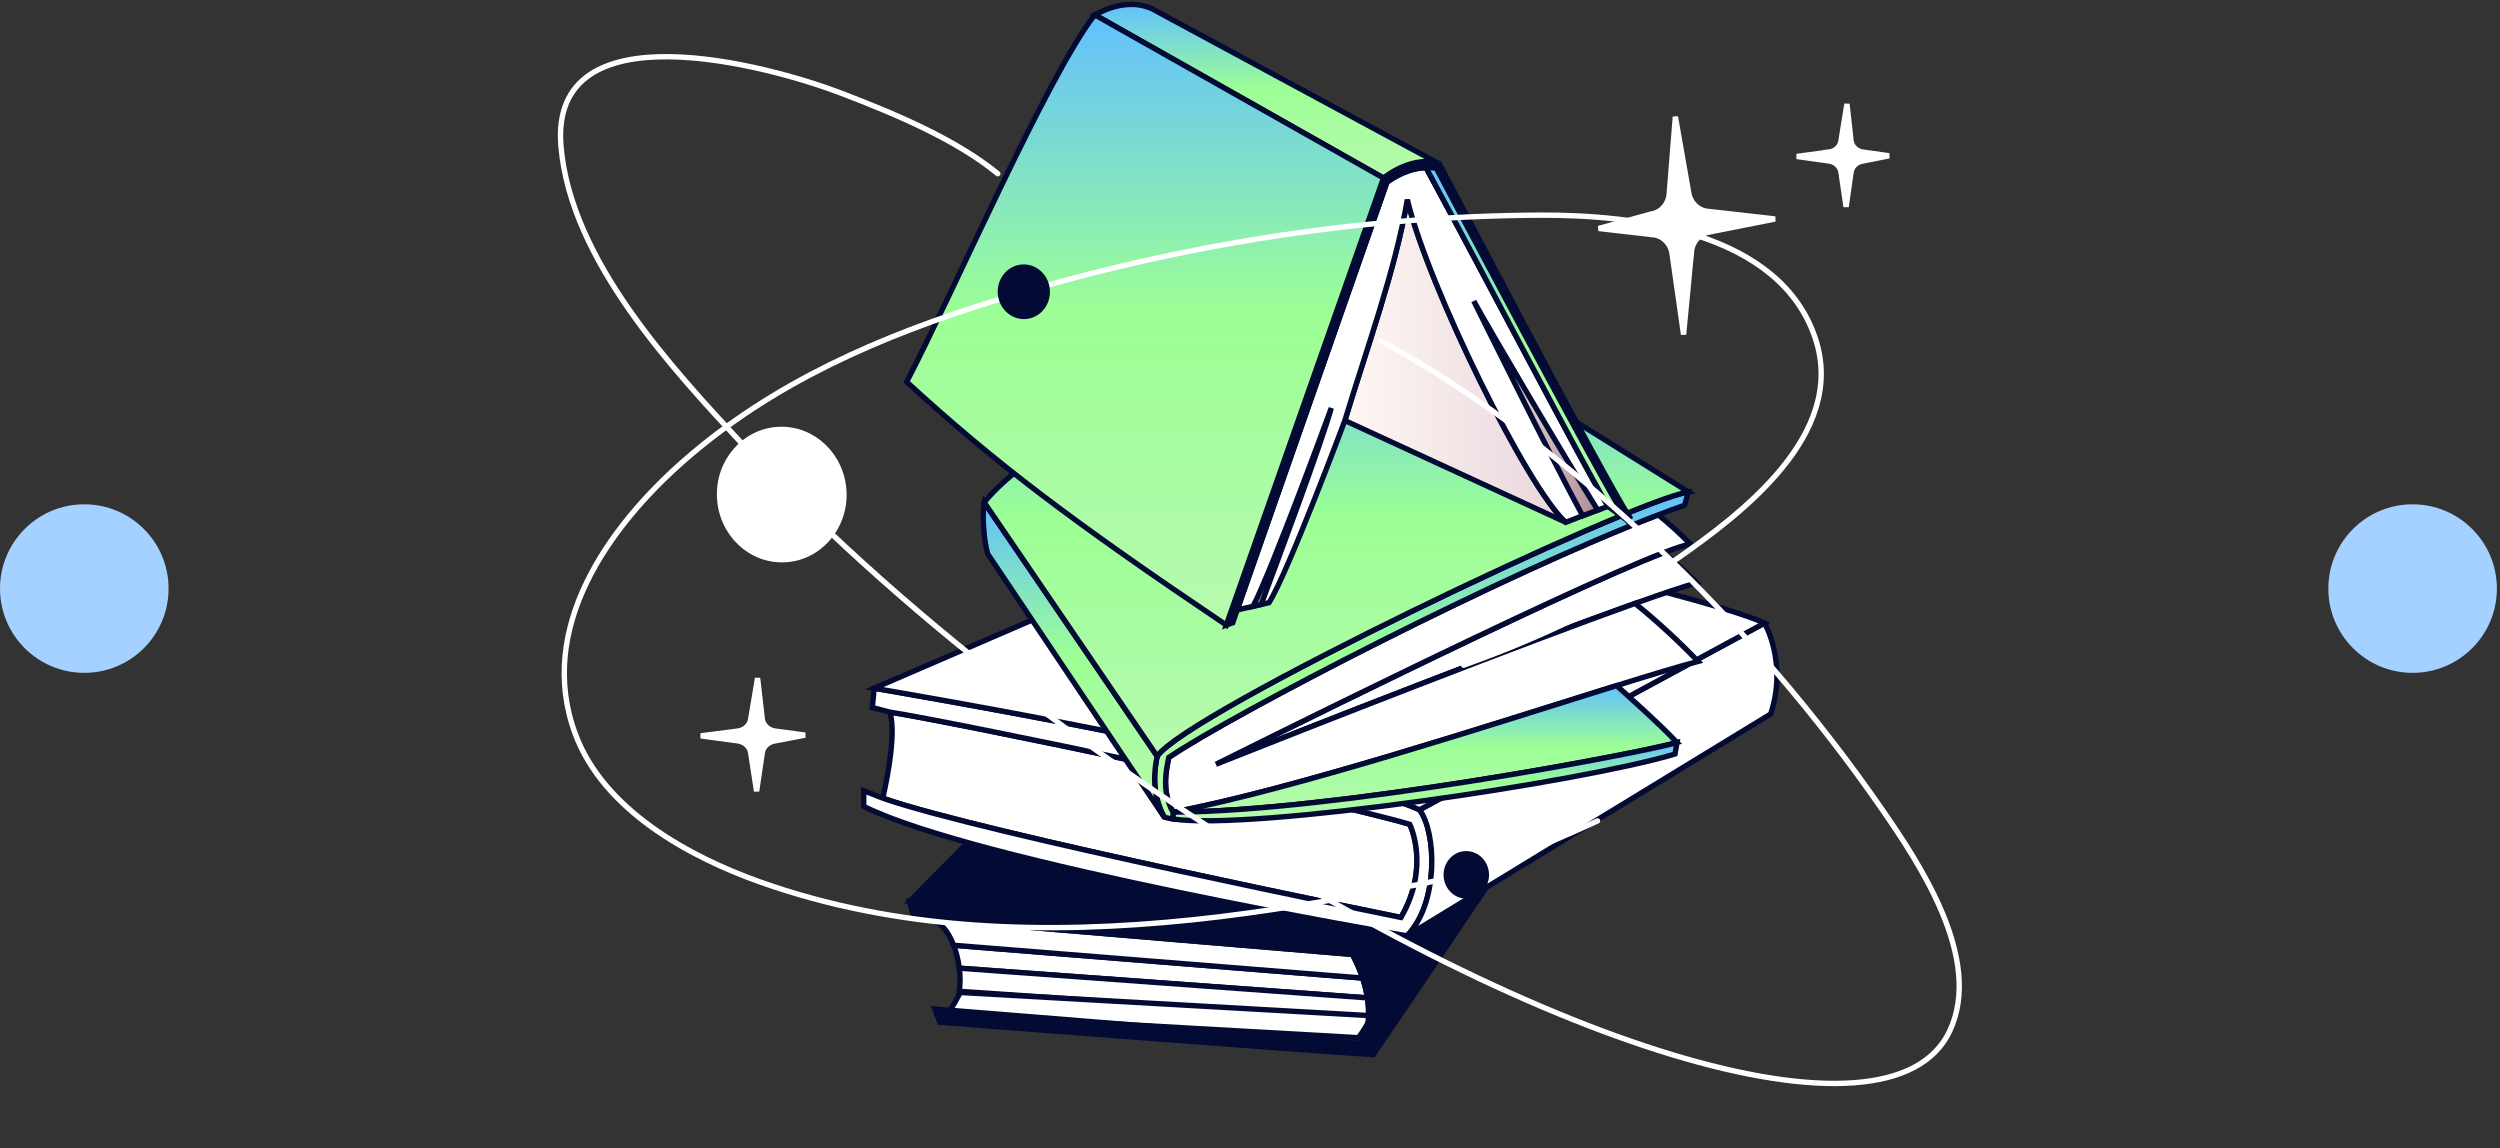 <?xml version="1.0" encoding="UTF-8"?> <svg xmlns="http://www.w3.org/2000/svg" width="233" height="107" viewBox="0 0 233 107" fill="none"><rect x="0" y="0" width="233" height="107" fill="#333333" stroke="none"/><path d="M126.985 91.128C127.188 91.737 127.341 92.364 127.442 93.002L89.406 90.234C89.316 89.502 89.139 88.785 88.881 88.101L126.931 91.154L126.985 91.128Z" fill="white" stroke="#030B34" stroke-width="0.5"></path><path d="M89.407 90.234L127.443 93.002C127.551 93.656 127.579 94.322 127.528 94.984L89.403 92.389C89.503 91.675 89.504 90.948 89.407 90.234Z" fill="white" stroke="#030B34" stroke-width="0.5"></path><path d="M126.985 91.128L126.93 91.15L88.88 88.098C88.37 86.771 87.559 85.745 86.516 85.635L126.046 88.953C126.422 89.644 126.736 90.373 126.985 91.128Z" fill="white" stroke="#030B34" stroke-width="0.5"></path><path d="M127.84 94.691L127.789 94.662L89.5 92.5C88.809 93.743 88.549 94.537 87.5 94.5L126.606 96.713C127.075 96.081 127.488 95.404 127.84 94.691Z" fill="white" stroke="#030B34" stroke-width="0.5"></path><path d="M127.973 98.297C121.659 97.901 87.587 95.272 87.587 95.272L87.125 94.044L88.714 94.169L126.873 97.247C127.243 96.555 127.466 95.783 127.527 94.986C127.579 94.324 127.55 93.658 127.442 93.004C127.341 92.366 127.188 91.739 126.985 91.13C126.737 90.374 126.422 89.646 126.047 88.955L86.516 85.634H86.482L85.149 85.524L84.78 83.997L126.783 87.6C128.867 90.621 129.785 95.639 127.973 98.297Z" fill="#030B34" stroke="#030B34" stroke-width="0.5"></path><path d="M150.844 52.578C153.081 54.401 153.824 58.207 153.224 60.706C146.238 71.199 134.675 88.514 127.973 98.297C129.791 95.638 128.873 90.621 126.783 87.6L150.844 52.578Z" fill="#030B34" stroke="#030B34" stroke-width="0.5"></path><path d="M150.843 52.578L126.779 87.6L84.78 83.996L117.106 51.303L150.843 52.578Z" fill="#030B34" stroke="#030B34" stroke-width="0.5"></path><path d="M131.391 76.828C131.391 76.828 133.338 80.73 130.57 85.508C130.57 85.508 91.55 77.647 82.274 74.391C82.274 74.391 83.692 68.479 82.917 66.364C88.881 67.287 123.962 74.613 131.391 76.828Z" fill="white" stroke="#030B34" stroke-width="0.5"></path><path d="M131.135 87.22C131.135 87.22 90.831 80.341 80.5 75.152V73.693L82.278 74.391C91.55 77.652 130.571 85.508 130.571 85.508C133.338 80.736 131.392 76.828 131.392 76.828C123.963 74.613 88.881 67.284 82.917 66.366L81.302 65.944L81.472 64.145H81.481C82.113 64.255 122.621 71.101 132.312 75.475C133.871 77.544 134.124 84.16 131.135 87.22Z" fill="white" stroke="#030B34" stroke-width="0.5"></path><path d="M164.453 58.07C164.453 58.07 166.615 61.754 165.026 66.544L131.136 87.22C134.124 84.161 133.871 77.544 132.3 75.474L164.453 58.07Z" fill="white" stroke="#030B34" stroke-width="0.5"></path><path d="M164.453 58.07L132.3 75.473C122.624 71.1 82.109 64.253 81.47 64.143L120.9 47.125C120.9 47.125 157.855 55.087 164.453 58.07Z" fill="white" stroke="#030B34" stroke-width="0.5"></path><path d="M155.062 51.503C156.474 52.653 158.142 54.318 158.142 54.318C156.952 54.645 154.944 55.326 152.388 56.238C141.847 60.001 122.088 67.744 113.326 71.23C113.872 70.958 145.197 55.293 155.062 51.503Z" fill="white" stroke="#030B34" stroke-width="0.5"></path><path d="M155.062 51.503C145.201 55.293 113.872 70.958 113.326 71.23C122.088 67.743 141.847 60.001 152.387 56.238C154.447 57.908 156.409 59.713 158.263 61.643C156.537 62.091 153.894 62.892 150.67 63.897C139.195 67.471 120.359 73.625 109.328 75.692C108.272 73.807 108.666 71.837 108.937 70.591C114.965 66.505 140.122 53.477 154.552 47.984C155.594 48.831 156.592 49.74 157.542 50.706C157.056 50.787 156.194 51.068 155.062 51.503Z" fill="white" stroke="#030B34" stroke-width="0.5"></path><path d="M150.671 63.897C152.711 65.758 154.401 67.223 156.298 69.2C152.799 70.209 124.202 75.65 109.328 75.692C120.36 73.631 139.194 67.471 150.671 63.897Z" fill="url(#paint0_linear_270_29706)" stroke="#030B34" stroke-width="0.5"></path><path d="M109.322 76.331V75.692C124.201 75.65 152.794 70.209 156.297 69.209L156.11 70.274C147.321 72.913 116.651 77.426 109.322 76.331Z" fill="url(#paint1_linear_270_29706)" stroke="#030B34" stroke-width="0.5"></path><path d="M107.848 70.478C110.616 66.427 151.862 46.738 157.358 45.846L157.004 47.087C156.231 47.358 155.408 47.656 154.551 47.984C140.121 53.478 114.964 66.506 108.933 70.591C108.662 71.841 108.268 73.807 109.324 75.692V76.331C109.049 76.295 108.778 76.238 108.511 76.16C107.338 74.062 107.545 71.867 107.848 70.478Z" fill="url(#paint2_linear_270_29706)" stroke="#030B34" stroke-width="0.5"></path><path d="M91.727 46.817L107.848 70.479C107.546 71.869 107.338 74.064 108.51 76.169L92.057 51.622C91.664 50.293 91.533 47.835 91.727 46.817Z" fill="url(#paint3_linear_270_29706)" stroke="#030B34" stroke-width="0.5"></path><path d="M127.75 27.4L157.358 45.846C151.861 46.738 110.607 66.427 107.848 70.478L91.727 46.817C98.931 37.966 127.75 27.4 127.75 27.4Z" fill="url(#paint4_linear_270_29706)" stroke="#030B34" stroke-width="0.5"></path><path d="M145.936 48.681L125.342 39.194C127.3 32.7 130.044 25.208 131.163 18.604C133.123 26.783 142.405 45.561 145.936 48.681Z" fill="url(#paint5_linear_270_29706)" stroke="#030B34" stroke-width="0.5"></path><path d="M149.864 47.193C149.864 47.193 147.688 47.978 145.935 48.681C142.405 45.561 133.122 26.783 131.162 18.604C130.044 25.212 127.3 32.7 125.341 39.194C125.341 39.194 120.037 53.391 118.271 56.17L115.303 56.846L129.268 16.967C130.61 16.033 131.786 15.66 132.905 15.623C138.887 26.676 146.947 42.169 149.864 47.193Z" fill="white" stroke="#030B34" stroke-width="0.5"></path><path d="M134.153 15.277C134.153 15.277 149.59 44.737 151.891 48.221L151.642 48.491C149.34 45.003 133.859 15.667 133.859 15.667C133.543 15.627 133.224 15.612 132.906 15.623C131.787 15.66 130.611 16.033 129.269 16.967L115.304 56.846L114.894 58.041L114.292 58.259L128.941 16.594C130.694 15.247 132.734 14.717 134.153 15.277Z" fill="#030B34" stroke="#030B34" stroke-width="0.5"></path><path d="M151.641 48.491L149.865 47.193C146.947 42.169 138.888 26.676 132.905 15.623C133.224 15.612 133.543 15.627 133.859 15.667C133.859 15.667 149.339 45.009 151.641 48.491Z" fill="url(#paint6_linear_270_29706)" stroke="#030B34" stroke-width="0.5"></path><path d="M107.331 0.798L134.152 15.277C132.736 14.726 130.695 15.247 128.94 16.591L102.032 1.386C103.306 0.694 105.363 -0.066 107.331 0.798Z" fill="url(#paint7_linear_270_29706)" stroke="#030B34" stroke-width="0.5"></path><path d="M128.94 16.591L114.291 58.255C99.999 48.636 92.701 43.124 84.498 35.586C88.665 27.655 97.622 7.03 102.032 1.382L128.94 16.591Z" fill="url(#paint8_linear_270_29706)" stroke="#030B34" stroke-width="0.5"></path><path d="M137.354 28.058C137.354 28.058 144.611 42.733 147.498 48.065C148.008 47.868 148.504 47.685 148.903 47.538C146.076 43.065 138.632 30.417 137.354 28.058Z" fill="url(#paint9_linear_270_29706)" stroke="#030B34" stroke-width="0.5"></path><path d="M116.788 56.508L117.539 56.337C118.976 52.516 123.189 41.239 124.076 38.025C124.076 38.025 118.633 52.929 116.788 56.508Z" fill="url(#paint10_linear_270_29706)" stroke="#030B34" stroke-width="0.5"></path><path d="M77.241 49.509C85.73 57.547 95.981 65.813 107.393 73.57C142.939 97.734 176.216 107.815 181.715 96.086C184.867 89.369 178.861 80.415 175.294 75.268C163.507 58.263 146.503 41.498 128.641 31.739" stroke="white" stroke-width="0.5" stroke-linecap="round" stroke-linejoin="round"></path><path d="M69.355 41.564C62.691 34.382 53.202 24.274 52.285 13.659C51.154 0.562 71.621 6.097 78.323 8.654C83.44 10.608 89.111 12.998 92.993 16.189" stroke="white" stroke-width="0.5" stroke-linecap="round" stroke-linejoin="round"></path><path d="M155.834 23.623C155.698 22.671 154.94 21.927 154.001 21.865L154.001 21.864L148.996 21.293L153.887 19.949L153.897 19.946C154.829 19.801 155.523 18.998 155.575 18.035L156.144 10.876L157.386 17.954C157.525 18.903 158.281 19.644 159.218 19.705L159.217 19.705L165.436 20.408L159.317 21.623L159.316 21.622C158.385 21.767 157.693 22.569 157.639 23.532L157.638 23.531L156.909 31.181L155.834 23.623Z" fill="white" stroke="white" stroke-width="0.5"></path><path d="M136.412 61.995C143.381 59.505 150.099 56.396 156.273 52.095C162.268 47.916 172.121 40.504 169.209 31.598C165.925 21.547 152.236 20.021 143.632 20.052C126.408 20.121 109.028 22.957 92.548 28.077C82.132 31.313 72.013 35.649 63.63 43.039C56.787 49.073 49.952 58.509 53.611 68.384C56.249 75.514 64.23 79.831 70.728 82.159C83.718 86.806 97.658 87.129 111.181 85.723C117.959 85.02 124.646 83.804 131.348 82.597C137.574 81.481 143.124 79.155 148.892 76.511" stroke="white" stroke-width="0.5" stroke-linecap="round" stroke-linejoin="round"></path><path d="M92.988 27.302C92.925 25.895 93.963 24.706 95.305 24.645C96.647 24.584 97.788 25.675 97.852 27.082C97.915 28.489 96.877 29.678 95.535 29.739C94.193 29.8 93.052 28.709 92.988 27.302Z" fill="#030B34"></path><path d="M67.07 46.354C66.918 43.005 69.387 40.172 72.584 40.027C75.781 39.883 78.495 42.481 78.647 45.831C78.798 49.181 76.329 52.014 73.132 52.158C69.935 52.303 67.221 49.704 67.07 46.354Z" fill="white" stroke="white" stroke-width="0.5" stroke-linecap="round" stroke-linejoin="round"></path><path d="M134.542 81.633C134.487 80.41 135.387 79.376 136.559 79.323C137.731 79.27 138.721 80.218 138.776 81.442C138.831 82.666 137.931 83.7 136.759 83.753C135.587 83.806 134.598 82.858 134.542 81.633Z" fill="#030B34"></path><path d="M172.512 13.093C172.577 13.686 173.082 14.131 173.687 14.187V14.186L176.062 14.519L173.661 14.998L173.645 15.001C173.06 15.072 172.579 15.505 172.512 16.081L172.056 19.274L171.587 16.088H171.588C171.523 15.499 171.024 15.057 170.424 14.997H170.425L167.456 14.581L170.423 14.186L170.422 14.185C171.019 14.126 171.515 13.69 171.586 13.106L172.136 9.689L172.512 13.093Z" fill="white" stroke="white" stroke-width="0.5"></path><path d="M71.041 67.001C71.113 67.628 71.665 68.09 72.314 68.148V68.147L75.032 68.514L72.29 69.04L72.272 69.043C71.643 69.116 71.115 69.566 71.041 70.177L70.513 73.743L69.969 70.184H69.97C69.898 69.56 69.352 69.101 68.706 69.039H68.707L65.314 68.582L68.705 68.146C69.347 68.085 69.89 67.632 69.968 67.013L70.606 63.201L71.041 67.001Z" fill="white" stroke="white" stroke-width="0.5"></path><circle cx="224.855" cy="54.855" r="7.855" fill="#A4D1FF"></circle><circle cx="7.855" cy="54.855" r="7.855" fill="#A4D1FF"></circle><defs><linearGradient id="paint0_linear_270_29706" x1="132.813" y1="63.897" x2="132.813" y2="75.692" gradientUnits="userSpaceOnUse"><stop stop-color="#62C0FE"></stop><stop offset="0.486" stop-color="#9CFF95"></stop><stop offset="1" stop-color="#B7FAAF"></stop></linearGradient><linearGradient id="paint1_linear_270_29706" x1="132.81" y1="69.209" x2="132.81" y2="76.499" gradientUnits="userSpaceOnUse"><stop stop-color="#62C0FE"></stop><stop offset="0.486" stop-color="#9CFF95"></stop><stop offset="1" stop-color="#B7FAAF"></stop></linearGradient><linearGradient id="paint2_linear_270_29706" x1="132.485" y1="45.846" x2="132.485" y2="76.331" gradientUnits="userSpaceOnUse"><stop stop-color="#62C0FE"></stop><stop offset="0.486" stop-color="#9CFF95"></stop><stop offset="1" stop-color="#B7FAAF"></stop></linearGradient><linearGradient id="paint3_linear_270_29706" x1="100.074" y1="46.817" x2="100.074" y2="76.169" gradientUnits="userSpaceOnUse"><stop stop-color="#62C0FE"></stop><stop offset="0.486" stop-color="#9CFF95"></stop><stop offset="1" stop-color="#B7FAAF"></stop></linearGradient><linearGradient id="paint4_linear_270_29706" x1="124.542" y1="27.4" x2="124.542" y2="70.478" gradientUnits="userSpaceOnUse"><stop stop-color="#62C0FE"></stop><stop offset="0.486" stop-color="#9CFF95"></stop><stop offset="1" stop-color="#B7FAAF"></stop></linearGradient><linearGradient id="paint5_linear_270_29706" x1="125.342" y1="33.644" x2="145.936" y2="33.644" gradientUnits="userSpaceOnUse"><stop stop-color="#FFF7F4"></stop><stop offset="1" stop-color="#E8D6DC"></stop></linearGradient><linearGradient id="paint6_linear_270_29706" x1="142.273" y1="15.62" x2="142.273" y2="48.491" gradientUnits="userSpaceOnUse"><stop stop-color="#62C0FE"></stop><stop offset="0.486" stop-color="#9CFF95"></stop><stop offset="1" stop-color="#B7FAAF"></stop></linearGradient><linearGradient id="paint7_linear_270_29706" x1="118.092" y1="0.412" x2="118.092" y2="16.591" gradientUnits="userSpaceOnUse"><stop stop-color="#62C0FE"></stop><stop offset="0.486" stop-color="#9CFF95"></stop><stop offset="1" stop-color="#B7FAAF"></stop></linearGradient><linearGradient id="paint8_linear_270_29706" x1="106.719" y1="1.382" x2="106.719" y2="58.255" gradientUnits="userSpaceOnUse"><stop stop-color="#62C0FE"></stop><stop offset="0.486" stop-color="#9CFF95"></stop><stop offset="1" stop-color="#B7FAAF"></stop></linearGradient><linearGradient id="paint9_linear_270_29706" x1="137.354" y1="38.065" x2="148.903" y2="38.065" gradientUnits="userSpaceOnUse"><stop stop-color="#FFF7F4"></stop><stop offset="1" stop-color="#AF8C97"></stop></linearGradient><linearGradient id="paint10_linear_270_29706" x1="124.319" y1="37.873" x2="113.385" y2="62.191" gradientUnits="userSpaceOnUse"><stop stop-color="#FFF7F4"></stop><stop offset="1" stop-color="#AF8C97"></stop></linearGradient></defs></svg> 